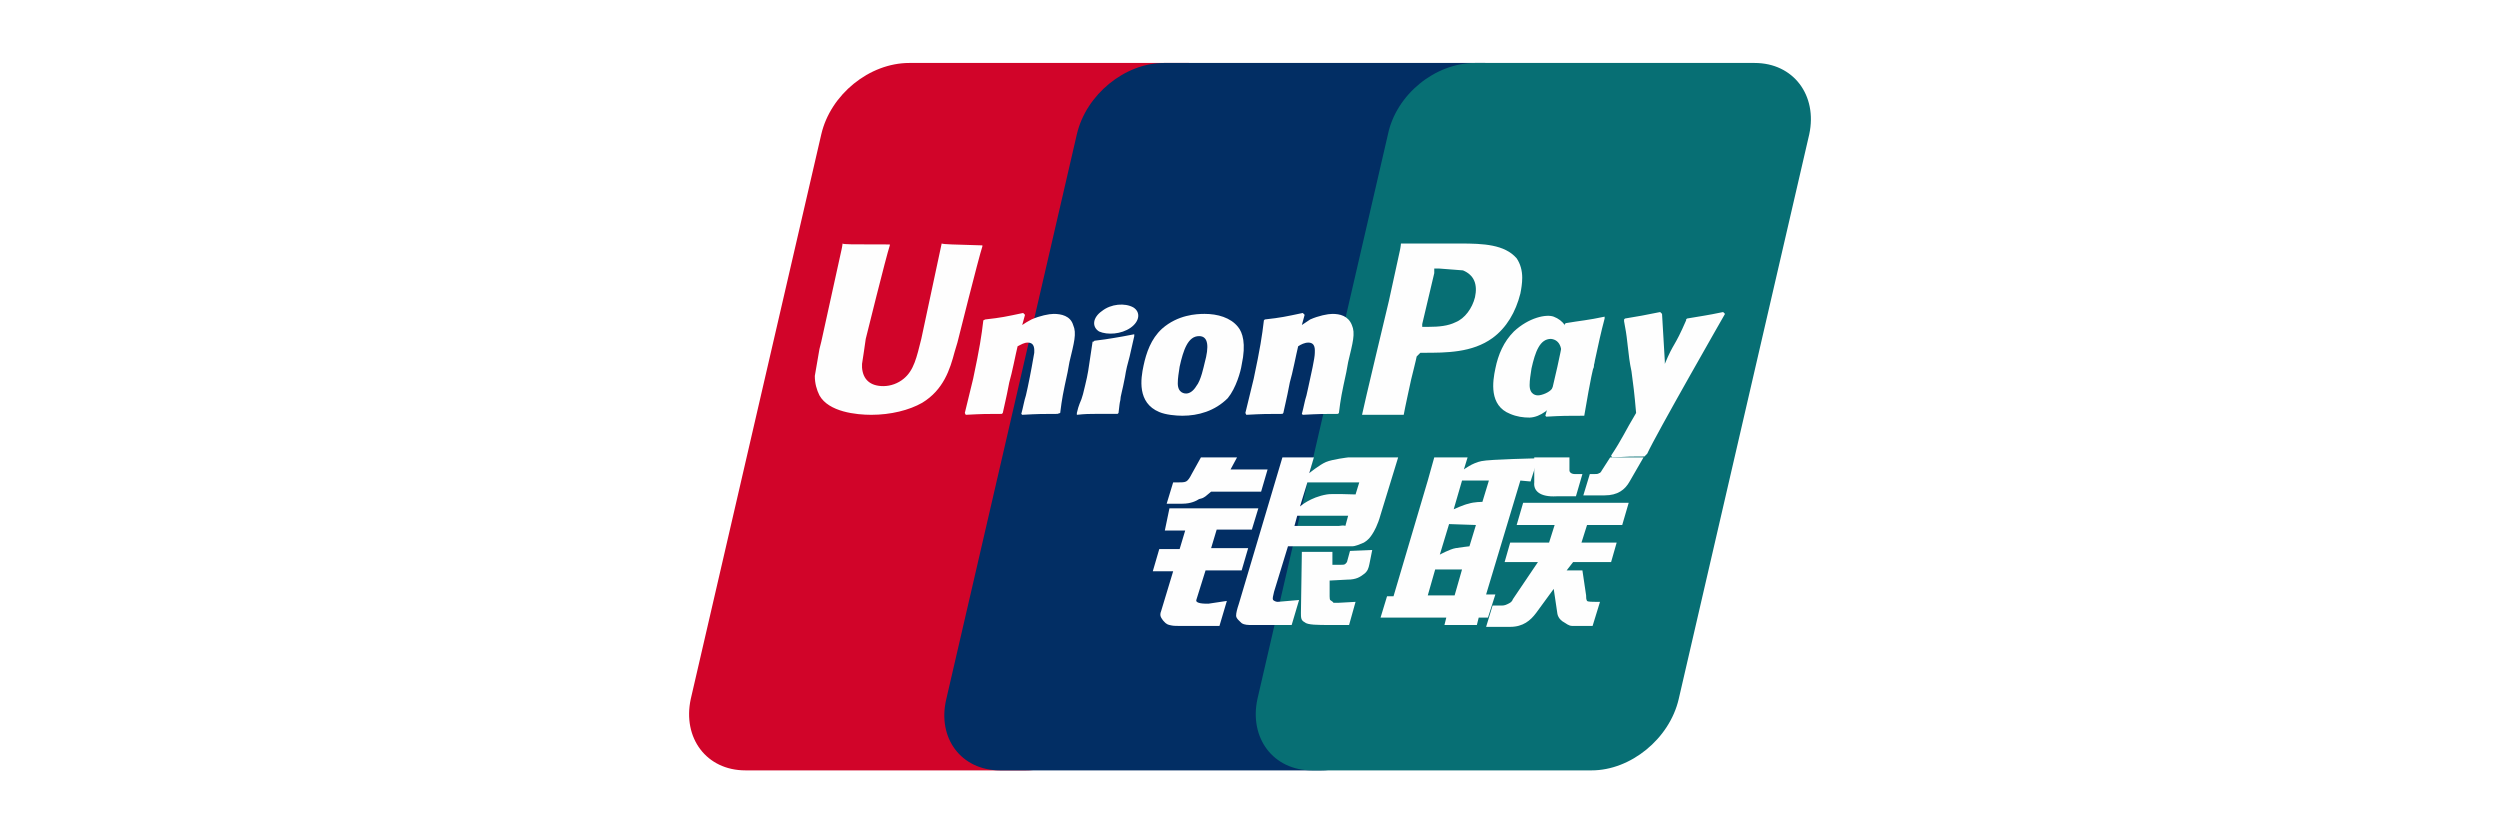 <?xml version="1.0" encoding="utf-8"?>
<!-- Generator: Adobe Illustrator 26.0.1, SVG Export Plug-In . SVG Version: 6.00 Build 0)  -->
<svg version="1.1" id="图层_1" xmlns="http://www.w3.org/2000/svg" xmlns:xlink="http://www.w3.org/1999/xlink" x="0px" y="0px"
	 viewBox="0 0 270 90" style="enable-background:new 0 0 270 90;" xml:space="preserve">
<rect x="0" y="0" width="270" height="90" fill="#808080" stroke="none"/>
<style type="text/css">
	.st0{fill:#2557D6;}
	.st1{fill:#FFFFFF;}
	.st2{fill-rule:evenodd;clip-rule:evenodd;fill:#4D4D4D;}
	.st3{fill-rule:evenodd;clip-rule:evenodd;fill:#FFFFFF;}
	.st4{fill-rule:evenodd;clip-rule:evenodd;fill:#F47216;}
	.st5{fill:#0079BE;}
	.st6{fill:#D10429;}
	.st7{fill:#022E64;}
	.st8{fill:#076F74;}
	.st9{fill:#FEFEFE;}
	.st10{fill:#003087;}
	.st11{fill:#009CDE;}
	.st12{fill:#D9222A;}
	.st13{fill:#0097D0;}
	.st14{fill:#0E4595;}
	.st15{fill:#F2AE14;}
	.st16{fill:#012169;}
	.st17{clip-path:url(#SVGID_00000144336234266943613140000003962988157173577897_);}
	.st18{clip-path:url(#SVGID_00000069368118138091794850000002472828644019711630_);}
	.st19{clip-path:url(#SVGID_00000181794307896705860740000003193752721016961423_);}
	.st20{clip-path:url(#SVGID_00000140718612720783207100000015666656634777460363_);}
	.st21{clip-path:url(#SVGID_00000036965028487288467540000008398481653226124957_);}
	.st22{clip-path:url(#SVGID_00000023992288110870099970000001658540557836507065_);}
	.st23{clip-path:url(#SVGID_00000065753023322697826320000001264727863996897715_);}
	.st24{fill-rule:evenodd;clip-rule:evenodd;fill:#6772E5;}
</style>
<g>
	<defs>
		<rect id="SVGID_1_" width="270" height="90"/>
	</defs>
	<clipPath id="SVGID_00000008130213721455811060000009869081739156669874_">
		<use xlink:href="#SVGID_1_"  style="overflow:visible;"/>
	</clipPath>
	<g style="clip-path:url(#SVGID_00000008130213721455811060000009869081739156669874_);">
		<rect x="-9.1" y="-47.4" class="st1" width="288.3" height="184.8"/>
		<path class="st6" d="M98.2,6.8h30.2c4.2,0,6.8,3.5,5.9,7.7l-14.1,61c-1,4.3-5.2,7.7-9.4,7.7H80.5c-4.2,0-6.8-3.5-5.9-7.7l14.1-61
			C89.7,10.2,93.9,6.8,98.2,6.8L98.2,6.8L98.2,6.8z"/>
		<path class="st7" d="M125.7,6.8h34.7c4.2,0,2.3,3.5,1.3,7.7l-14.1,61c-1,4.3-0.7,7.7-4.9,7.7h-34.7c-4.2,0-6.8-3.5-5.8-7.7
			l14.1-61C117.3,10.2,121.5,6.8,125.7,6.8L125.7,6.8L125.7,6.8z"/>
		<path class="st8" d="M159.3,6.8h30.2c4.2,0,6.8,3.5,5.9,7.7l-14.1,61c-1,4.3-5.2,7.7-9.4,7.7h-30.2c-4.2,0-6.8-3.5-5.9-7.7
			l14.1-61C150.8,10.2,155,6.8,159.3,6.8L159.3,6.8L159.3,6.8z"/>
		<path class="st9" d="M154.2,64.3h2.9l0.8-2.8H155L154.2,64.3z M156.5,56.6l-1,3.3c0,0,1.1-0.6,1.7-0.7c0.6-0.1,1.5-0.2,1.5-0.2
			l0.7-2.3L156.5,56.6L156.5,56.6z M157.9,51.9l-0.9,3.1c0,0,1.1-0.5,1.6-0.6c0.6-0.2,1.5-0.2,1.5-0.2l0.7-2.3L157.9,51.9
			L157.9,51.9L157.9,51.9z M164.2,51.9l-3.7,12.3h1l-0.8,2.5h-1l-0.2,0.8H156l0.2-0.8h-7.1l0.7-2.3h0.7l3.7-12.5l0.7-2.5h3.6
			l-0.4,1.3c0,0,0.9-0.7,1.9-0.9c0.9-0.2,6.1-0.3,6.1-0.3l-0.8,2.5L164.2,51.9L164.2,51.9L164.2,51.9z"/>
		<path class="st9" d="M165.7,49.4h3.8l0,1.4c0,0.2,0.2,0.4,0.6,0.4h0.8l-0.7,2.4h-2.1c-1.8,0.1-2.5-0.6-2.4-1.5L165.7,49.4
			L165.7,49.4z M166.1,60.7h-3.6l0.6-2.1h4.2l0.6-1.9h-4.1l0.7-2.4h11.4l-0.7,2.4h-3.8l-0.6,1.9h3.8l-0.6,2.1h-4.1l-0.7,0.9h1.7
			l0.4,2.7c0,0.3,0,0.4,0.1,0.6c0.1,0.1,0.6,0.1,0.9,0.1h0.5l-0.8,2.6h-1.3c-0.2,0-0.5,0-0.9,0c-0.4,0-0.7-0.3-0.9-0.4
			c-0.2-0.1-0.6-0.4-0.7-0.9l-0.4-2.7l-1.9,2.6c-0.6,0.8-1.4,1.5-2.8,1.5h-2.6l0.7-2.3h1c0.3,0,0.5-0.1,0.7-0.2
			c0.2-0.1,0.4-0.2,0.5-0.5L166.1,60.7L166.1,60.7z M126.3,54.9h9.6l-0.7,2.3h-3.8l-0.6,2h4l-0.7,2.4h-3.9l-1,3.2
			c-0.1,0.4,0.9,0.4,1.3,0.4l2-0.3l-0.8,2.7h-4.4c-0.4,0-0.6,0-1-0.1c-0.4-0.1-0.5-0.3-0.7-0.5c-0.2-0.3-0.4-0.5-0.2-1l1.3-4.3h-2.2
			l0.7-2.4h2.2l0.6-2h-2.2L126.3,54.9L126.3,54.9L126.3,54.9z M132.9,50.7h4l-0.7,2.4h-5.4l-0.6,0.5c-0.3,0.2-0.3,0.2-0.7,0.3
			c-0.3,0.2-0.9,0.5-1.8,0.5H126l0.7-2.3h0.5c0.4,0,0.7,0,0.9-0.1c0.2-0.1,0.4-0.4,0.6-0.8l1-1.8h3.9L132.9,50.7L132.9,50.7
			L132.9,50.7z M140.4,54.7c0,0,1.1-1,2.9-1.3c0.4-0.1,3.1,0,3.1,0l0.4-1.3h-5.6L140.4,54.7L140.4,54.7L140.4,54.7z M145.6,55.7
			h-5.5l-0.3,1.1h4.8c0.6-0.1,0.7,0,0.7,0L145.6,55.7L145.6,55.7z M138.5,49.4h3.4l-0.5,1.7c0,0,1.1-0.9,1.8-1.2
			c0.7-0.3,2.4-0.5,2.4-0.5l5.4,0l-1.9,6.2c-0.3,1.1-0.7,1.8-0.9,2.1c-0.2,0.3-0.4,0.6-0.9,0.9c-0.5,0.2-0.9,0.4-1.3,0.4
			c-0.4,0-0.9,0-1.7,0h-5.2l-1.5,4.9c-0.1,0.5-0.2,0.7-0.1,0.9c0.1,0.1,0.3,0.2,0.5,0.2l2.3-0.2l-0.8,2.7H137c-0.8,0-1.4,0-1.8,0
			c-0.4,0-0.8,0-1.1-0.2c-0.2-0.2-0.6-0.5-0.6-0.8c0-0.3,0.1-0.7,0.3-1.3L138.5,49.4z"/>
		<path class="st9" d="M148.2,59.4l-0.3,1.5c-0.1,0.5-0.2,0.8-0.6,1.1c-0.4,0.3-0.8,0.6-1.8,0.6l-1.9,0.1l0,1.7
			c0,0.5,0.1,0.4,0.2,0.5c0.1,0.1,0.2,0.1,0.2,0.2l0.6,0l1.8-0.1l-0.7,2.5h-2c-1.4,0-2.5,0-2.8-0.3c-0.4-0.2-0.4-0.5-0.4-1l0.1-6.6
			h3.3l0,1.4h0.8c0.3,0,0.5,0,0.6-0.1c0.1-0.1,0.2-0.2,0.2-0.3l0.3-1.1L148.2,59.4L148.2,59.4L148.2,59.4z M101.7,26.3
			c-0.1,0.5-2.2,10.3-2.2,10.3c-0.5,2-0.8,3.4-1.9,4.3c-0.6,0.5-1.4,0.8-2.2,0.8c-1.4,0-2.2-0.7-2.3-2l0-0.4c0,0,0.4-2.6,0.4-2.7
			c0,0,2.2-8.9,2.6-10.1c0-0.1,0-0.1,0-0.1c-4.3,0-5,0-5.1-0.1c0,0.1-0.1,0.6-0.1,0.6l-2.2,10l-0.2,0.8L88,40.6
			c0,0.8,0.2,1.5,0.5,2.1c1,1.8,4,2.1,5.6,2.1c2.1,0,4.1-0.5,5.5-1.3c2.3-1.4,3-3.6,3.5-5.5l0.3-1c0,0,2.3-9.2,2.7-10.4
			c0-0.1,0-0.1,0-0.1C102.9,26.4,102,26.4,101.7,26.3L101.7,26.3L101.7,26.3z M114.2,44.7c-1.5,0-2.1,0-3.8,0.1l-0.1-0.1
			c0.2-0.7,0.3-1.4,0.5-2l0.2-0.9c0.3-1.4,0.6-3.1,0.7-3.7c0-0.3,0.1-1.1-0.7-1.1c-0.4,0-0.7,0.2-1.1,0.4c-0.2,0.8-0.6,2.9-0.9,3.9
			c-0.4,2.1-0.5,2.3-0.7,3.3l-0.1,0.1c-1.6,0-2.1,0-3.9,0.1l-0.1-0.2c0.3-1.2,0.6-2.5,0.9-3.7c0.7-3.3,0.9-4.6,1.1-6.3l0.2-0.1
			c1.8-0.2,2.2-0.3,4.1-0.7l0.2,0.2l-0.3,1.1c0.3-0.2,0.6-0.4,1-0.6c0.9-0.4,1.9-0.6,2.4-0.6c0.8,0,1.8,0.2,2.1,1.2
			c0.4,0.9,0.1,1.9-0.4,4l-0.2,1.1c-0.5,2.3-0.6,2.8-0.8,4.4L114.2,44.7L114.2,44.7L114.2,44.7z M120.4,44.7c-0.9,0-1.5,0-2.1,0
			c-0.6,0-1.1,0-2,0.1l0-0.1l0-0.1c0.2-0.9,0.4-1.2,0.5-1.5c0.1-0.3,0.2-0.6,0.4-1.5c0.3-1.2,0.4-2,0.5-2.7c0.1-0.7,0.2-1.3,0.3-2
			l0.1,0l0.1-0.1c0.9-0.1,1.5-0.2,2.1-0.3c0.6-0.1,1.2-0.2,2.2-0.4l0,0.1l0,0.1l-0.5,2.2c-0.2,0.7-0.4,1.5-0.5,2.2
			c-0.3,1.6-0.5,2.1-0.5,2.5c-0.1,0.4-0.1,0.6-0.2,1.4l-0.1,0.1L120.4,44.7L120.4,44.7L120.4,44.7z M130.1,39.2
			c-0.1,0.4-0.4,1.9-0.9,2.5c-0.3,0.5-0.7,0.8-1.1,0.8c-0.1,0-0.9,0-0.9-1.1c0-0.6,0.1-1.1,0.2-1.8c0.4-1.8,0.9-3.3,2.1-3.3
			C130.5,36.3,130.6,37.4,130.1,39.2L130.1,39.2z M134.1,39.4c0.5-2.3,0.1-3.5-0.4-4.1c-0.8-1-2.2-1.4-3.6-1.4
			c-0.9,0-2.9,0.1-4.6,1.6c-1.2,1.1-1.7,2.6-2,4c-0.3,1.4-0.7,4,1.7,5c0.7,0.3,1.8,0.4,2.5,0.4c1.7,0,3.5-0.5,4.9-1.9
			C133.5,41.9,134,40.1,134.1,39.4L134.1,39.4L134.1,39.4z M171.1,44.9c-1.8,0-2.4,0-4.1,0.1l-0.1-0.1c0.5-1.8,0.9-3.5,1.3-5.3
			c0.5-2.3,0.7-3.3,0.8-4.6l0.1-0.1c1.8-0.3,2.3-0.3,4.2-0.7l0,0.2c-0.4,1.5-0.7,2.9-1,4.3c-0.7,3-0.9,4.6-1.2,6.2L171.1,44.9
			L171.1,44.9L171.1,44.9z"/>
		<path class="st9" d="M168.5,39.5c-0.1,0.4-0.4,1.9-0.9,2.5c-0.3,0.4-1.1,0.7-1.5,0.7c-0.1,0-0.9,0-0.9-1.1c0-0.6,0.1-1.1,0.2-1.8
			c0.4-1.8,0.9-3.2,2.1-3.2C168.5,36.7,168.9,37.7,168.5,39.5L168.5,39.5L168.5,39.5z M172.1,39.7c0.5-2.3-1.6-0.2-2-1
			c-0.5-1.2-0.2-3.7-2.3-4.5c-0.8-0.3-2.7,0.1-4.3,1.6c-1.1,1.1-1.7,2.5-2,4c-0.3,1.4-0.7,4,1.6,4.9c0.7,0.3,1.4,0.4,2.1,0.4
			c2.4-0.1,4.2-3.7,5.5-5.2C171.7,38.8,171.9,40.4,172.1,39.7L172.1,39.7z M144.5,44.7c-1.5,0-2,0-3.8,0.1l-0.1-0.1
			c0.2-0.7,0.3-1.4,0.5-2l0.2-0.9c0.3-1.4,0.7-3.1,0.7-3.7c0-0.3,0.1-1.1-0.7-1.1c-0.4,0-0.8,0.2-1.1,0.4c-0.2,0.8-0.6,2.9-0.9,3.9
			c-0.4,2.1-0.5,2.3-0.7,3.3l-0.1,0.1c-1.6,0-2.1,0-3.9,0.1l-0.1-0.2c0.3-1.2,0.6-2.5,0.9-3.7c0.7-3.3,0.9-4.6,1.1-6.3l0.1-0.1
			c1.8-0.2,2.2-0.3,4.1-0.7l0.2,0.2l-0.3,1.1c0.3-0.2,0.6-0.4,0.9-0.6c0.9-0.4,1.9-0.6,2.4-0.6c0.8,0,1.7,0.2,2.1,1.2
			c0.4,0.9,0.1,1.9-0.4,4l-0.2,1.1c-0.5,2.3-0.6,2.8-0.8,4.4L144.5,44.7L144.5,44.7L144.5,44.7z M157.7,26.3l-1.3,0
			c-3.3,0-4.6,0-5.1,0c0,0.2-0.1,0.7-0.1,0.7s-1.2,5.5-1.2,5.5c0,0-2.8,11.7-2.9,12.3c2.9,0,4,0,4.5,0c0.1-0.6,0.8-3.8,0.8-3.8
			c0,0,0.6-2.4,0.6-2.5c0,0,0.2-0.2,0.4-0.4h0.3c2.5,0,5.3,0,7.5-1.6c1.5-1.1,2.5-2.8,3-4.8c0.1-0.5,0.2-1.1,0.2-1.7
			c0-0.8-0.2-1.5-0.6-2.1C162.5,26.4,160.2,26.3,157.7,26.3L157.7,26.3z M159.3,32.1c-0.3,1.2-1.1,2.3-2.1,2.7
			c-0.8,0.4-1.8,0.5-2.9,0.5h-0.7l0-0.3c0,0,1.3-5.5,1.3-5.5l0-0.3l0-0.2l0.5,0c0,0,2.6,0.2,2.6,0.2
			C159.2,29.7,159.6,30.7,159.3,32.1L159.3,32.1z M186.3,33.9l-0.2-0.2c-1.9,0.4-2.2,0.4-3.9,0.7l-0.1,0.1c0,0,0,0,0,0.1v0
			c-1.3,3-1.3,2.3-2.3,4.7c0-0.1,0-0.2,0-0.3l-0.3-5.1l-0.2-0.2c-2,0.4-2,0.4-3.8,0.7l-0.1,0.1c0,0.1,0,0.1,0,0.2l0,0
			c0.2,1.2,0.2,0.9,0.4,2.7c0.1,0.9,0.2,1.8,0.4,2.7c0.2,1.5,0.3,2.2,0.5,4.5c-1.2,2-1.5,2.8-2.7,4.6l0.1,0.2
			c1.8-0.1,2.2-0.1,3.5-0.1l0.3-0.3C178.8,47,186.3,33.9,186.3,33.9L186.3,33.9L186.3,33.9z M122.1,35.4c1-0.7,1.1-1.7,0.3-2.2
			c-0.9-0.5-2.4-0.4-3.4,0.4c-1,0.7-1.1,1.7-0.3,2.2C119.6,36.2,121.1,36.1,122.1,35.4z"/>
		<path class="st9" d="M177.5,49.4L176,52c-0.5,0.9-1.3,1.5-2.7,1.5l-2.3,0l0.7-2.3h0.5c0.2,0,0.4,0,0.5-0.1c0.1,0,0.2-0.1,0.3-0.3
			l0.9-1.4L177.5,49.4L177.5,49.4L177.5,49.4z"/>
	</g>
</g>
</svg>
